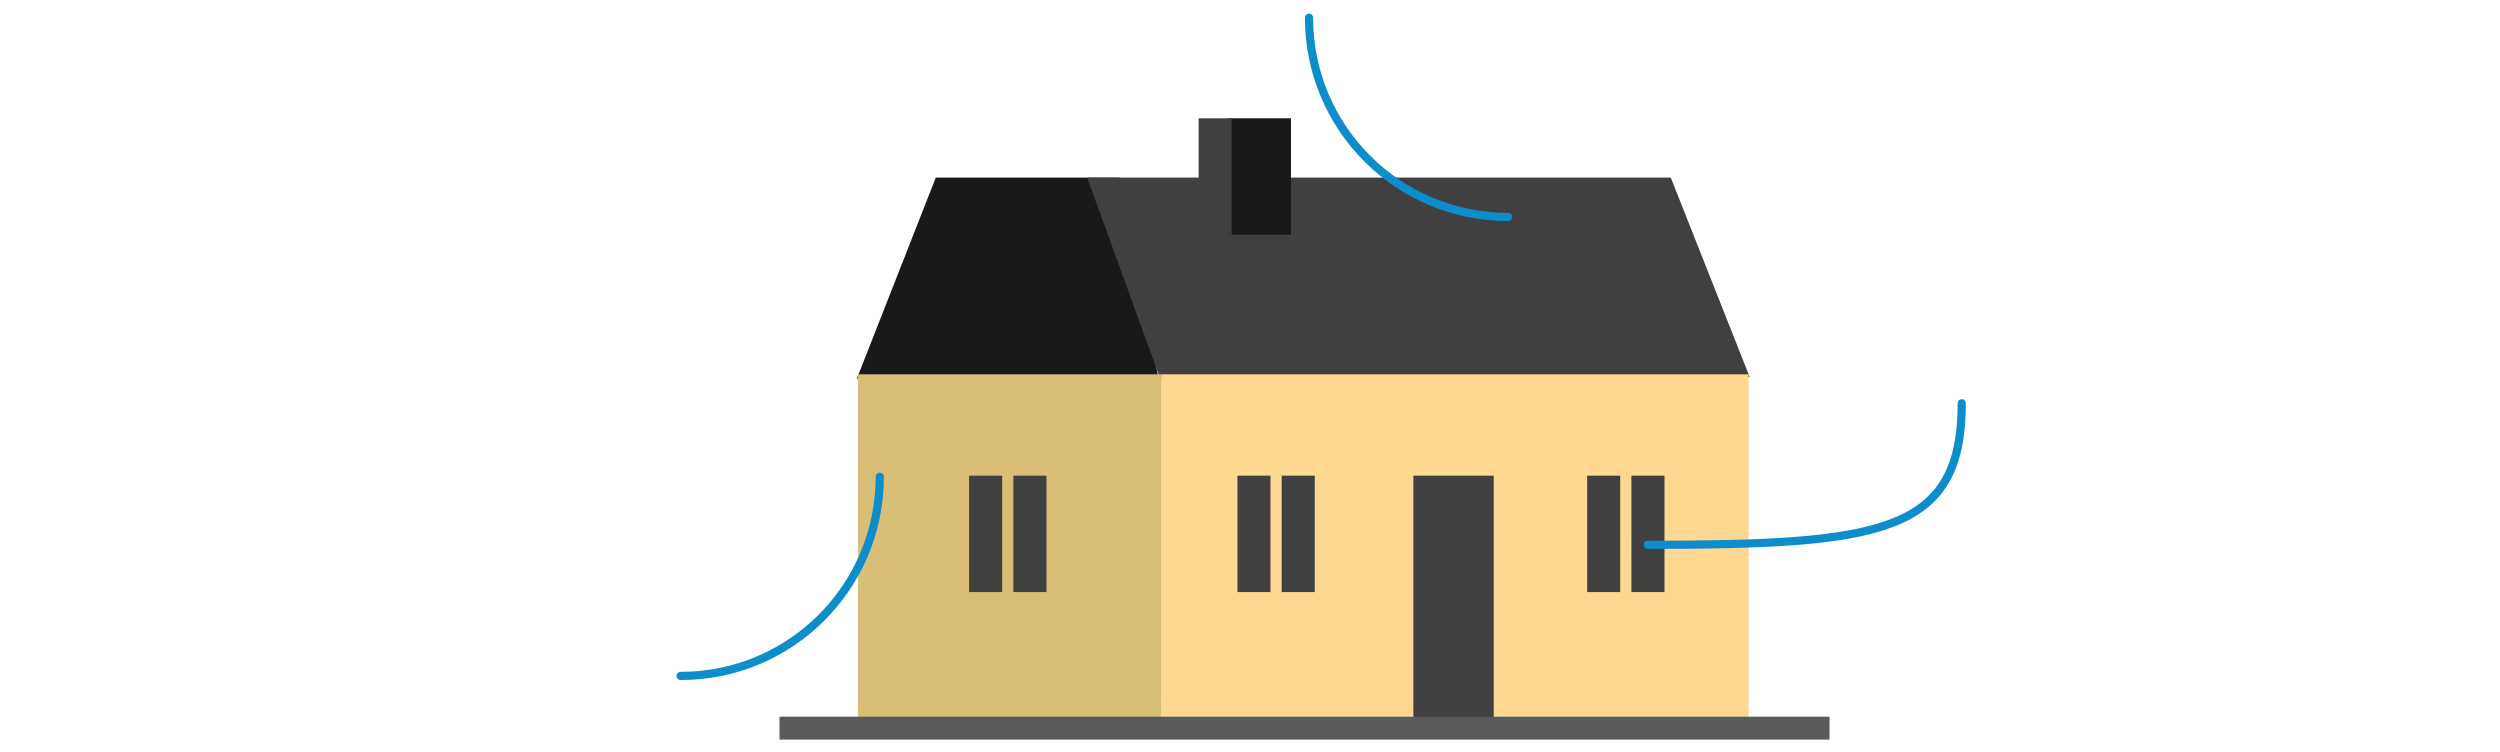 <?xml version="1.0" encoding="utf-8"?>
<!-- Generator: Adobe Illustrator 19.2.0, SVG Export Plug-In . SVG Version: 6.00 Build 0)  -->
<svg version="1.1" id="Lager_1" xmlns="http://www.w3.org/2000/svg" xmlns:xlink="http://www.w3.org/1999/xlink" x="0px" y="0px"
	 viewBox="0 0 915 275.3" style="enable-background:new 0 0 915 275.3;" xml:space="preserve">
<style type="text/css">
	.st0{fill:#191919;}
	.st1{fill:#404040;}
	.st2{fill:#FED891;}
	.st3{fill:#D9BE78;}
	.st4{fill:#595A5C;}
	.st5{fill:none;stroke:#0D8DCC;stroke-width:3;stroke-linecap:round;stroke-miterlimit:10;}
</style>
<g>
	<g>
		<g>
			<polyline class="st0" points="313.6,138.6 342.5,65 409.7,65 424.1,138.8 			"/>
			<polygon class="st1" points="397.9,65 611.5,65 640.4,138 424.7,138.8 			"/>
			<rect x="425" y="137" class="st2" width="215" height="128"/>
			<rect x="314" y="137" class="st3" width="111" height="128"/>
			<rect x="449.3" y="43.3" class="st0" width="23.2" height="42.6"/>
			<rect x="438.7" y="43.3" class="st1" width="12.1" height="42.6"/>
			<g>
				<rect x="452.9" y="174.1" class="st1" width="12.1" height="42.6"/>
				<rect x="469.1" y="174.1" class="st1" width="12.1" height="42.6"/>
			</g>
			<g>
				<rect x="580.9" y="174.1" class="st1" width="12.1" height="42.6"/>
				<rect x="597.1" y="174.1" class="st1" width="12.1" height="42.6"/>
			</g>
			<g>
				<rect x="354.7" y="174.1" class="st1" width="12.1" height="42.6"/>
				<rect x="370.9" y="174.1" class="st1" width="12.1" height="42.6"/>
			</g>
			<rect x="517.3" y="174.1" class="st1" width="29.4" height="89.6"/>
		</g>
		<rect x="285.3" y="262.3" class="st4" width="384.3" height="8.4"/>
	</g>
</g>
<path class="st5" d="M249.1,247.4c40.3,0,72.9-32.6,72.9-72.9"/>
<path class="st5" d="M603.1,199.4c85.6,0,114.9-4.2,114.9-51.8"/>
<path class="st5" d="M479.1,6.5c0,40.3,32.6,72.9,72.9,72.9"/>
</svg>
